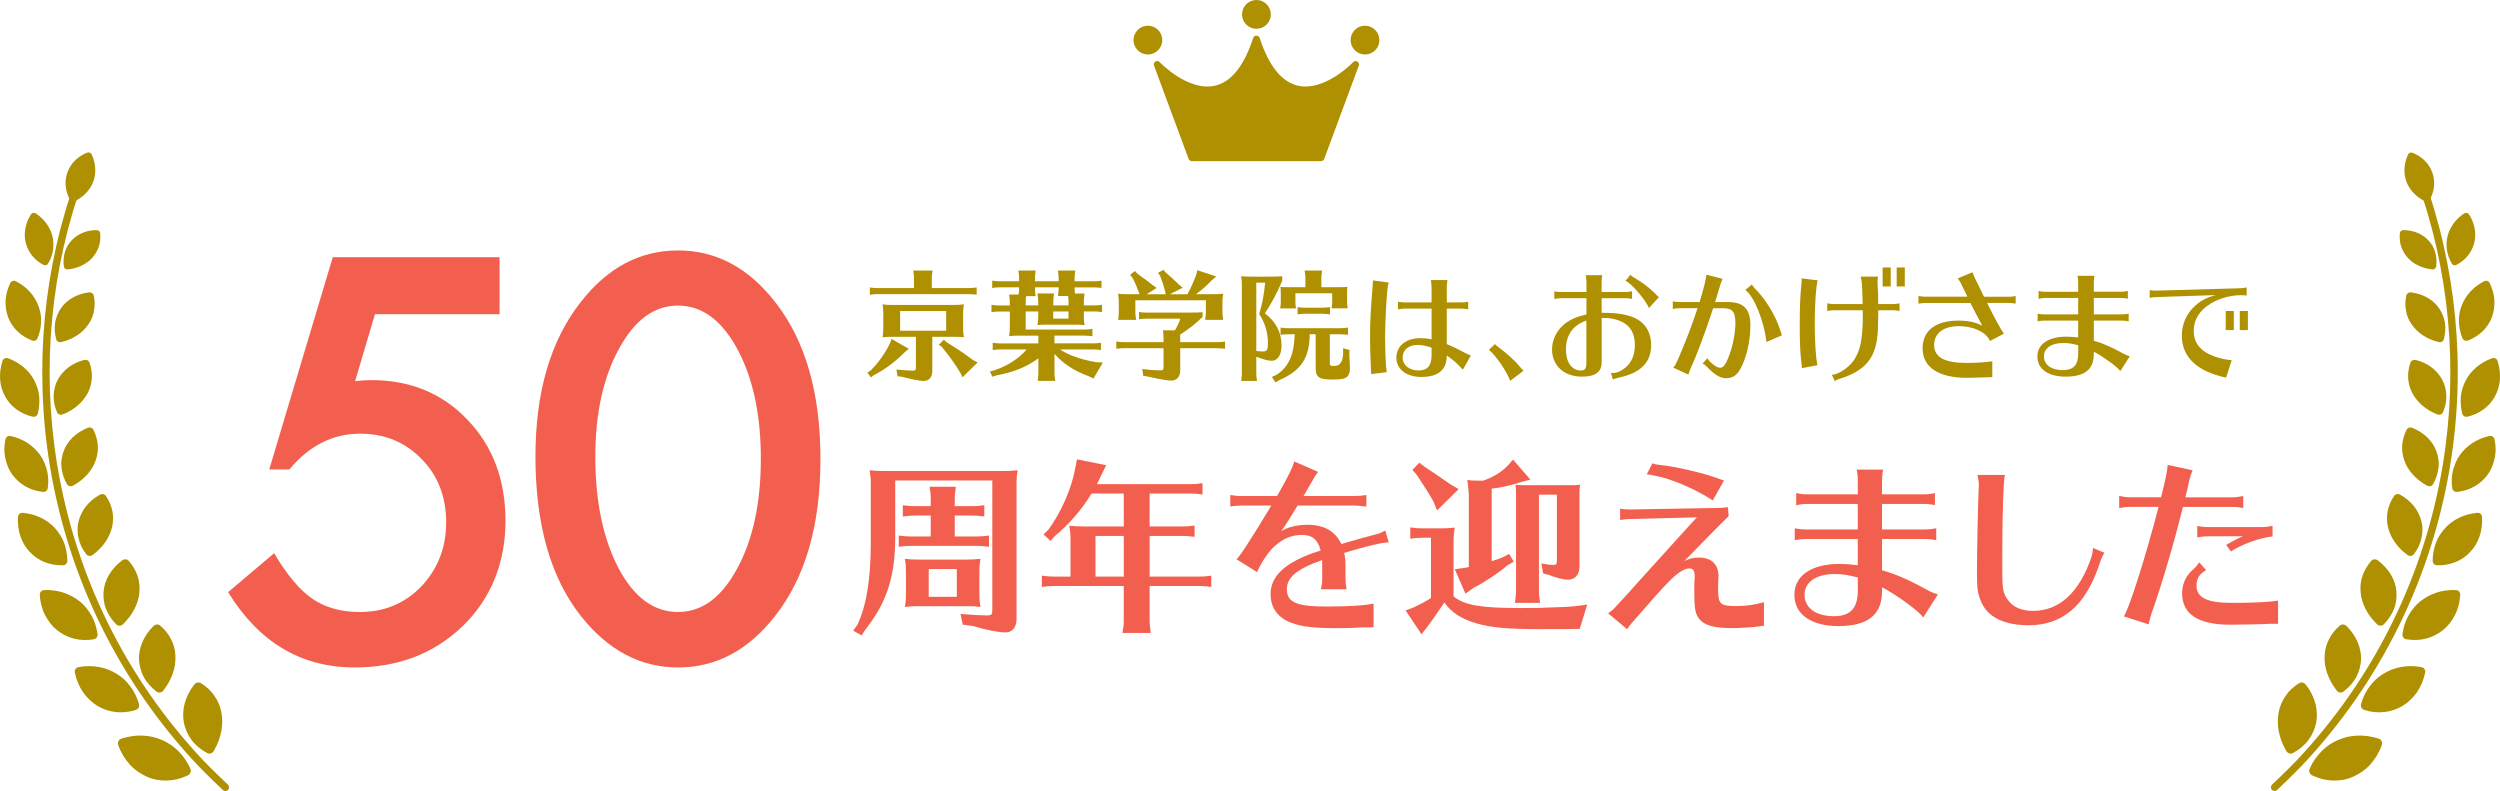<?xml version="1.0" encoding="UTF-8"?><svg id="_レイヤー_2" xmlns="http://www.w3.org/2000/svg" viewBox="0 0 672.32 212.73"><defs><style>.cls-1{fill:#f35f4e;}.cls-2{fill:#ae9000;}</style></defs><g id="_レイヤー_1-2"><path class="cls-1" d="M269.55,126.67c1.84,0,2.59-.05,4.13-.2-.25,1.44-.3,2.19-.3,4.08v35.9c0,2.24-1.14,3.63-2.98,3.63s-5.07-.65-8.8-1.74l-2.69-.35-.6-2.88c2.98.25,5.67.4,7.16.4,1.14,0,1.39-.25,1.39-1.39v-34.91h-26.11v15.27c0,10.54-2.19,17.36-7.96,24.76l-1.09,1.64-2.24-1.29,1.14-1.59c2.44-5.27,3.58-12.23,3.58-22.13v-15.32c0-1.99-.05-2.39-.3-4.08,1.49.15,2.29.2,4.13.2h31.53ZM256.77,144.27h5.92c1.14,0,1.89-.05,3.28-.25v3.03l-.55-.05-.7-.1c-.55-.05-1.19-.1-2.04-.1h-17.7c-1.24,0-1.74.05-3.28.25v-3.03c1.49.2,2.14.25,3.28.25h5.32v-5.62h-4.23c-1.19,0-1.69.05-3.28.25v-3.03c1.54.2,2.19.25,3.28.25h4.23v-1.94c0-.7-.05-1.29-.1-1.89l-.15-.94-.05-.45h7.06c-.25,1.94-.3,2.24-.3,3.28v1.94h4.67c1.24,0,1.79-.05,3.28-.25v3.03c-1.69-.2-1.94-.25-3.28-.25h-4.67v5.62ZM259.55,150.49c1.84,0,2.59-.05,4.13-.2-.25,1.59-.3,2.24-.3,4.13v4.72c0,1.74.05,2.64.3,4.08-1.74-.2-1.94-.2-4.13-.2h-12.78c-1.24,0-1.99.05-3.43.2.25-1.39.3-2.24.3-4.08v-5.27c0-1.24-.05-2.14-.3-3.58,1.49.15,2.29.2,4.13.2h12.08ZM249.76,153.03v7.46h7.56v-7.46h-7.56Z"/><path class="cls-1" d="M309.18,141.59h8.8c1.19,0,1.84-.05,3.28-.25v3.03l-.5-.05c-1.14-.15-1.59-.2-2.78-.2h-8.8v10.94h13.28c1.14,0,1.89-.05,3.28-.25v3.03l-.55-.05-.7-.1c-.55-.05-1.19-.1-2.04-.1h-13.28v9.35c0,1.09.05,1.29.3,3.28h-7.61c.3-1.89.35-2.14.35-3.28v-9.35h-18.75c-1.19,0-1.69.05-3.28.25v-3.03c1.54.2,2.19.25,3.28.25h4.43v-9.6c0-1.89-.05-2.54-.35-4.08,1.49.15,2.29.2,4.13.2h10.54v-8.85h-8.65c-2.69,4.38-6.02,8.25-9.95,11.49l-1.09,1.24-1.89-1.74,1.29-1.24c3.48-4.72,6.27-11.14,7.26-16.61l.45-2.34,7.86,1.59-1.19,2.39c-.65,1.34-.85,1.84-1.29,2.69h25.11c1.19,0,1.84-.05,3.28-.25v3.03l-.5-.05c-1.14-.15-1.59-.2-2.79-.2h-10.94v8.85ZM294.61,144.12v10.94h7.61v-10.94h-7.61Z"/><path class="cls-1" d="M330.87,133.13c1.34.2,2.14.3,3.23.25h9.35c2.98-5.17,4.33-8.01,4.58-9.3l6.46,2.83c-.55.7-1,1.29-1.44,2.19-.3.55-1.84,3.18-2.49,4.28h13.72c1.19,0,1.79-.05,3.18-.25v3.08h-.25c-1.39-.2-1.69-.2-2.93-.25h-15.32c-1.94,3.23-3.18,5.17-4.38,6.86,1.89-1.09,4.28-1.69,6.96-1.69,4.53,0,7.46,1.64,9.2,5.17,3.13-.94,7.61-2.19,9.65-2.69.75-.2.84-.25,2.14-.94l.95,3.18c-.7.05-1.04.05-2.34.3-2.09.4-5.12,1.19-9.65,2.54.25.99.35,2.24.35,3.58v3.43c0,.94.1,1.74.3,2.78h-6.91c.25-1.09.35-1.69.35-2.78v-3.28c0-.85,0-1.39-.05-1.79-.25.1-.4.15-.85.35-.79.25-1.04.35-1.44.5-5.12,2.14-7.16,4.13-7.16,7.01,0,3.48,2.64,4.62,10.39,4.62,6.32,0,10.49-.25,12.93-.8v6.37c-1.39.05-2.54.05-3.38.05-.55.05-.8.05-1.74.1-1.19.05-2.54.1-4.28.1-6.66,0-9.85-.35-12.73-1.44-3.68-1.39-5.57-4.03-5.57-7.76,0-4.57,3.53-8.06,10.94-10.84.55-.2.7-.25,1.29-.45l.89-.25.35-.15c-.8-2.98-2.24-4.18-5.07-4.18-4.38,0-8.11,2.69-10.99,7.91-.65,1.19-.8,1.54-1.04,2.09l-5.57-3.48c.65-.3,3.93-5.32,9.4-14.42h-7.81c-1.19,0-1.79.05-3.23.25v-3.08Z"/><path class="cls-1" d="M414.46,169.19c-9.35,0-13.43-.4-17.55-1.59-3.98-1.19-6.56-2.88-8.5-5.57-1.79,2.69-3.18,4.72-4.58,6.56l-1.54,1.99-4.28-6.41,2.24-.85c1.79-.85,3.38-1.69,4.58-2.49v-16.21h-2.29c-1.19,0-1.74.05-3.28.25v-3.03c1.44.2,2.19.25,3.28.25h4.58c1.84,0,2.59-.05,4.13-.2-.3,1.59-.35,2.44-.35,4.38v14.12c2.98,2.39,7.21,3.13,18.15,3.13,4.13,0,4.28,0,11.79-.3,1.99-.1,3.58-.25,6.02-.65l-2.04,6.56h-.75l-2.93.05h-6.66ZM383.18,125.58c1.54.99,3.13,2.09,5.52,3.73l1.44.99,2.14,1.24-5.82,5.72-.99-2.44c-1.19-2.09-2.19-3.68-4.43-7.06l-1.19-1.39,1.84-1.94,1.49,1.14ZM401.18,150.89c1.49-.45,2.04-.65,2.88-.99l1.79-.94,1.24,2.09-1.64.94c-2.44,2.09-6.12,4.53-9.2,6.12l-2.14,1.54-2.88-6.56,2.78-.4.6-.1.4-.1v-18.5c0-1.54-.05-2.24-.4-4.92.94.15,1.94.2,4.18.2,2.34-.7,5.02-2.29,6.66-4.03l1.44-1.64,4.67,5.37-2.64.7c-2.44.85-5.62,1.54-7.76,1.74v19.49ZM413.86,133.03v25.76c0,1.14.05,1.34.3,3.33h-6.76l.05-.25.1-.99c.1-.65.15-1.24.15-2.09v-25.81c0-1.39,0-1.64-.15-2.64.85.1,1.34.15,2.64.15h12.08c1.29,0,1.64,0,2.64-.15-.1.85-.15,1.39-.15,2.64v19.39c0,2.14-1.19,3.53-3.08,3.53-1.19,0-3.18-.5-5.32-1.34l-1.39-.35-.45-2.69c1.19.25,2.34.4,3.13.4.9,0,1.04-.2,1.04-1.34v-17.55h-4.82Z"/><path class="cls-1" d="M435.69,136.76c.8.2,1.69.25,2.79.25l22.73-.4c1.54,0,2.29-.05,3.48-.2l.2,2.39-.7.7c-.75.7-3.83,3.78-8.75,8.85l-2.49,2.54c1.39-.7,2.54-.94,3.98-.94,3.33,0,5.22,1.84,5.22,4.97,0,.15,0,.45-.05.85-.05.9-.05,1.74-.05,2.69,0,3.98.55,4.53,4.87,4.53,2.59,0,5.07-.35,7.46-1.04v6.32c-2.59.4-5.92.65-8.65.65-5.02,0-7.76-.85-9.05-2.88-.84-1.34-1.04-2.64-1.04-7.56,0-1.34,0-1.94.1-2.98v-.65c0-1.39-.45-1.99-1.44-1.99-1.34,0-3.23,1.24-5.42,3.48-2.09,2.09-4.53,4.87-9.9,11.04-.85.99-1.04,1.24-1.39,1.84l-5.12-4.28c.65-.45,1.39-1.04,1.79-1.49,1.69-1.79,3.83-4.18,7.71-8.5l8.6-9.5,3.93-4.33,1.84-1.99-17.85.45c-1,0-1.29.05-2.79.25v-3.03ZM460.61,134.58c-4.43-2.93-11.19-5.87-15.37-6.61-1.44-.3-1.64-.35-2.39-.4l1.54-2.98c.75.3,1.29.4,3.18.6,3.43.4,9.65,1.84,13.18,3.03l1.69.6c.3.1.5.15,1.19.4l-3.03,5.37Z"/><path class="cls-1" d="M499.62,129.06c0-.9-.1-1.64-.3-2.78h7.11c-.2,1.04-.3,1.94-.3,2.78v3.88h11.44c.85,0,1.79-.1,2.79-.35v3.23c-1.19-.2-1.89-.3-2.79-.3h-11.44v6.86h11.79c.8,0,1.69-.1,2.79-.3v3.18c-1.19-.2-1.89-.3-2.79-.3h-11.79v8.4c3.98,1.14,7.46,2.69,12.68,5.57.65.35,1.29.6,2.34.94l-3.93,6.17c-1.34-1.84-7.11-6.02-11.09-8.11v1.09c0,6.32-3.83,9.35-11.74,9.35-7.36,0-11.83-3.18-11.83-8.4s4.67-8.3,12.03-8.3c1.69,0,3.23.1,5.02.35v-7.06h-14.17c-.79,0-1.64.1-2.78.3v-3.18c1.04.2,1.99.3,2.78.3h14.17v-6.86h-13.77c-1.04,0-1.74.1-2.79.4v-3.33c.95.25,1.89.35,2.79.35h13.77v-3.88ZM499.62,155.31c-2.34-.65-4.33-.94-6.17-.94-5.02,0-8.16,2.14-8.16,5.62s3.08,5.72,7.91,5.72c4.43,0,6.42-2.14,6.42-6.91v-3.48Z"/><path class="cls-1" d="M565.98,148.65c-.35.5-.6.94-.84,1.54-.05.1-.1.2-.1.25l-.75,2.14c-3.68,10.49-9.8,15.57-18.75,15.57-4.18,0-7.51-.9-9.8-2.59-1.54-1.14-2.69-2.73-3.33-4.67-.65-1.89-.75-2.93-.75-7.46,0-5.32.3-18.75.45-21.88.05-.5.05-.85.05-1.04,0-.85-.05-1.19-.35-2.78h7.36c-.15.8-.2,1.29-.3,2.88-.3,5.42-.4,11.59-.4,22.68,0,5.07.2,6.22,1.49,8.01,1.34,1.99,3.73,2.98,6.81,2.98,7.11,0,12.48-5.02,15.71-14.57.15-.5.3-1.19.4-2.34l3.08,1.29Z"/><path class="cls-1" d="M569.93,133.38c1.34.25,1.94.35,2.78.35h8.45c1.19-4.62,1.69-7.01,1.79-8.7l6.71,1.44c-.55,1.39-.65,1.64-.8,2.34-.05.25-.05.3-.15.6-.2.8-.35,1.54-.5,2.29l-.4,1.64-.1.4h12.78c.79,0,1.19-.05,2.78-.35v3.23c-1.24-.25-1.84-.3-2.78-.3h-13.43c-2.49,10.09-5.92,21.63-8.45,28.64-.2.6-.35,1.14-.7,2.59l-.1.35-6.66-2.14c1.29-1.64,5.87-15.96,9.35-29.44h-7.81c-.89,0-1.64.1-2.78.3v-3.23ZM612.64,167.75c-1.74,0-2.54,0-4.33.1-1.69.05-6.51.15-8.55.15-8.65,0-12.93-2.83-12.93-8.5,0-2.44,1.04-4.72,2.93-6.32.6-.5,1.19-1.24,1.69-1.94l1.84,2.09c-1.74.9-2.59,2.24-2.59,4.13,0,3.28,2.83,4.67,9.5,4.67,5.67,0,9.8-.2,12.43-.6v6.22ZM594.04,144.22c-1.14,0-2.09.1-3.13.3v-3.08c.94.2,1.84.3,3.13.3h14.32c.85,0,1.84-.1,2.79-.35v2.88c-3.43.35-8.11,2.04-11.19,4.03l-1.29-1.74c1.74-1.04,3.28-1.84,4.53-2.34h-9.15Z"/><path class="cls-2" d="M244.41,93.81l-1.06.86c-2.62,2.66-5.47,4.77-8.35,6.21l-.77.61-.96-1.28.83-.54c2.18-2.14,4-4.74,5.31-7.52l.35-1.02,4.64,2.69ZM245.79,74.87c0-.42-.03-.8-.06-1.18l-.1-.64-.03-.29h5.18c-.16,1.22-.19,1.44-.19,2.11v2.59h9.95c.74,0,1.22-.03,2.11-.16v1.95l-.35-.03-.45-.06c-.35-.03-.77-.06-1.31-.06h-24.48c-.8,0-1.12.03-2.14.16v-1.95c.99.13,1.44.16,2.14.16h9.73v-2.59ZM256.54,82c1.22,0,1.6-.03,2.66-.16-.16,1.06-.19,1.54-.19,2.82v3.84c0,.74.06,1.31.19,2.21-1.12-.13-1.25-.13-2.66-.13h-5.82v9.15c0,1.73-.86,2.72-2.37,2.72-.99,0-3.07-.42-5.66-1.09l-1.31-.19-.32-1.79c1.89.19,3.42.29,4.42.29.67,0,.83-.13.83-.77v-8.32h-6.75c-.8,0-1.28.03-2.21.13.16-1.12.19-1.5.19-2.82v-3.58c0-.93-.03-1.41-.19-2.46.9.13,1.47.16,2.66.16h16.54ZM242.07,83.64v5.31h12.38v-5.31h-12.38ZM254.49,91.99c3.01,1.86,5.31,3.39,7.2,4.86l1.22.61-4.06,4-.51-1.06c-1.38-2.34-3.04-4.7-5.12-7.17l-.77-.48,1.38-1.41.67.64Z"/><path class="cls-2" d="M288.98,77.49c0,.58.03.86.1,1.44h2.59c-.16,1.25-.19,1.44-.19,2.11v1.09h2.78c.77,0,1.18-.03,2.11-.16v1.95l-.32-.03c-.74-.1-1.02-.13-1.79-.13h-2.78v1.6c0,.61.06,1.34.19,2.08-1.06-.1-1.34-.13-2.11-.13h-8.45c-.74,0-1.02.03-2.11.13.19-.99.22-1.41.22-2.66v-1.02h-3.39v4.86h15.81c.77,0,1.15-.03,2.14-.19v1.98l-.35-.03-.45-.06c-.35-.03-.8-.06-1.34-.06h-8.06v2.08h10.4c.74,0,1.22-.03,2.11-.16v1.95l-.35-.03-.45-.06c-.35-.03-.77-.06-1.31-.06h-8.93c2.5,1.6,5.44,2.66,9.73,3.42l1.82.1-2.53,4.29-1.34-.64c-3.87-1.41-6.82-3.36-9.15-5.98v5.15c0,.64.03.99.22,2.11h-4.74l.03-.16.06-.64c.06-.42.1-.8.1-1.31v-3.97c-3.01,2.27-6.69,3.78-11.2,4.58l-1.18.38-.64-1.41,1.28-.35c3.49-1.18,6.46-3.14,8.61-5.57h-7.04c-.77,0-1.09.03-2.11.16v-1.95c.99.13,1.41.16,2.11.16h10.17v-2.08h-5.76c-.74,0-1.06.03-2.11.13.16-1.06.19-1.44.19-2.66v-3.97h-2.82c-.77,0-1.12.03-2.11.16v-1.95c.93.13,1.41.16,2.11.16h2.82v-.83c0-.42-.03-.8-.06-1.18l-.1-.64-.03-.29h2.56l.03-.26v-.1c.06-.42.1-.77.1-1.31v-.26h-5.12c-.77,0-1.09.03-2.11.16v-1.95c.99.13,1.41.16,2.11.16h5.12v-.77c0-.35-.03-.86-.06-1.18l-.1-.64-.03-.29h4.64c-.16,1.22-.19,1.44-.19,2.11v.77h6.37v-.77c0-.42-.03-.8-.06-1.18l-.1-.64-.03-.29h4.67c-.16,1.22-.19,1.44-.19,2.11v.77h5.12c.74,0,1.22-.03,2.11-.16v1.95l-.35-.03-.45-.06c-.35-.03-.77-.06-1.31-.06h-5.12v.22ZM278.33,77.27v.26c0,.7.03.9.19,2.11h-2.56l-.03.19c-.06.64-.1.9-.1,1.47v.83h3.39v-1.09c0-.42-.1-1.12-.22-2.11h4.45c-.16,1.25-.19,1.44-.19,2.11v1.09h4.1v-1.09c0-.45-.03-.83-.13-1.44h-2.72l.03-.16.06-.64c.06-.42.1-.8.1-1.31v-.22h-6.37ZM287.35,83.76h-4.1v1.92h4.1v-1.92Z"/><path class="cls-2" d="M317.39,99.73c0,1.54-.96,2.62-2.34,2.62-.99,0-2.43-.22-5.31-.86l-.77-.16-1.54-.29-.22-1.82c1.63.26,3.42.38,4.9.38.67,0,.8-.16.8-.9v-5.06h-10.59c-.77,0-1.09.03-2.11.16v-1.95c.99.13,1.41.16,2.11.16h10.59v-1.15c0-.67-.03-1.15-.16-2.02h3.23c.54-.9,1.22-2.34,1.44-3.14h-8.99c-.77,0-1.12.03-2.11.16v-1.95c.93.13,1.41.16,2.11.16h10.88c2.02,0,3.04-.03,4.1-.1v1.25c-1.66,1.66-4.06,3.55-6.02,4.74v2.05h9.95c.74,0,1.22-.03,2.11-.16v1.95l-.35-.03-.45-.06c-.35-.03-.77-.06-1.31-.06h-9.95v6.08ZM319.34,79.12c.83-1.5,1.63-3.3,2.33-5.12l.32-1.34,5.09,1.7-1.38,1.18c-1.02,1.12-2.4,2.34-4.06,3.58h4.64c1.18,0,1.66-.03,2.66-.13-.16,1.02-.19,1.5-.19,2.75v2.18c0,.7.03.83.19,2.11h-4.86c.19-1.22.22-1.38.22-2.11v-3.17h-18.97v3.17c0,.64.03.99.22,2.11h-4.86l.03-.16.06-.64c.06-.42.1-.8.1-1.31v-2.53c0-.9-.03-1.34-.19-2.4.96.1,1.47.13,2.66.13h3.1l-.06-.22-.06-.16c-.51-1.41-1.22-3.04-1.76-4l-.67-.83,1.34-1.02.67.74.83.61c1.57,1.12,2.27,1.63,3.33,2.5l.99.7-2.72,1.7h5.15l-.1-.64c-.35-1.41-.83-2.88-1.41-4.32l-.54-.8,1.47-.83.51.67c1.15.96,2.34,2.05,3.68,3.36l.96.8-3.46,1.76h4.74Z"/><path class="cls-2" d="M337.85,100.34c0,.7.03.83.19,2.11h-4.26l.03-.16.06-.64c.06-.42.1-.8.1-1.31v-23.45c0-1.28-.03-1.54-.19-2.62.96.1,1.47.13,2.66.13h4.45c1.89,0,2.72-.03,3.94-.1v1.22c-1.57,3.58-3.01,6.27-4.67,8.74,2.94,2.21,4.48,5.15,4.48,8.61,0,2.56-1.02,4.16-2.69,4.16-.77,0-2.24-.38-3.62-.93l-.48-.13v4.38ZM337.85,76.02v18.37c1.18.13,1.34.13,1.82.13,1.02,0,1.31-.48,1.31-2.08,0-3.04-.74-5.54-2.34-7.97.77-2.53,1.31-5.38,1.6-8.45h-2.4ZM357.62,97.68c0,.64.16.74,1.28.74q2.08,0,2.3-3.17v-1.6l1.73.48-.06,1.25c.1,1.63.16,2.88.16,3.65,0,1.6-.48,2.4-1.66,2.78-.58.16-1.63.26-3.17.26-3.52,0-4.38-.64-4.38-3.2v-8.99h-1.6c-.06,6.4-2.33,9.82-8.19,12.35l-1.02.61-.96-1.47,1.18-.54c3.3-2.05,4.8-5.38,4.96-10.94h-1.7c-.77,0-1.12.03-2.11.16v-1.95c.93.13,1.41.16,2.11.16h13.92c.74,0,1.22-.03,2.11-.16v1.95l-.35-.03-.45-.06c-.35-.03-.77-.06-1.31-.06h-2.78v7.81ZM348.37,78.87v2.24c0,.58.03.93.16,1.82h-4.25l.03-.29c.1-.77.13-.93.13-1.54v-2.27c0-.83-.03-1.12-.1-1.7.54.1.9.1,2.18.1h4.54v-2.37c0-.67-.03-.99-.22-2.11h4.7c-.16,1.22-.19,1.44-.19,2.11v2.37h4.83c1.31,0,1.57,0,2.18-.1-.06.51-.1.86-.1,2.14v1.86c0,.61.03.86.16,1.79h-4.32l.03-.29c.1-.7.13-.93.13-1.5v-2.27h-9.89ZM357.33,84.5l-.45-.06c-.35-.03-.77-.06-1.31-.06h-4.51c-.8,0-1.12.03-2.11.16v-1.95c.96.13,1.38.16,2.11.16h4.51c.74,0,1.22-.03,2.11-.16v1.95l-.35-.03Z"/><path class="cls-2" d="M368.76,100.59c0-.42-.03-.8-.1-1.92-.13-2.37-.22-5.66-.22-7.94,0-4.22.16-7.26.7-13.79.06-.67.06-.9.06-.99.03-.19.03-.32.03-.54l4.25.58c-.19.54-.29.96-.32,1.34-.35,3.2-.67,9.73-.67,13.25,0,2.69.1,5.98.26,7.97.03.32.13,1.09.19,1.54l-4.19.51ZM384.98,77.14c0-.58-.06-1.02-.19-1.82h4.48c-.13.7-.19,1.28-.19,1.82v4.19h3.97c.51,0,1.15-.06,1.79-.19v2.05c-.8-.16-1.18-.19-1.79-.19h-3.97v9.54c1.63.67,2.66,1.15,5.09,2.46.48.26,1.06.51,1.38.61l-2.14,3.81c-.13-.13-.22-.22-.64-.67-1.06-1.15-2.3-2.21-3.68-3.14-.06,3.9-2.27,5.76-6.88,5.76-4,0-6.69-2.08-6.69-5.18s2.53-5.25,6.46-5.25c.99,0,2.02.1,3.01.32v-8.26h-7.23c-.54,0-1.09.06-1.79.19v-2.05c.64.13,1.31.19,1.79.19h7.23v-4.19ZM384.98,93.49c-1.5-.51-2.69-.74-3.74-.74-2.43,0-4.03,1.34-4.03,3.39s1.79,3.49,4.29,3.49c2.37,0,3.49-1.31,3.49-4.06v-2.08Z"/><path class="cls-2" d="M406.14,102.42c-.96-2.59-3.87-6.82-5.73-8.35l1.63-1.54c.22.29.54.58,1.18,1.02,1.86,1.34,4.48,3.74,5.34,4.86.03.1.77.9,1.15,1.31l-3.58,2.69Z"/><path class="cls-2" d="M426.62,75.8c0-.58-.03-1.02-.16-1.79h4.42c-.13.77-.16,1.25-.16,1.79v2.72h6.4c.51,0,.83-.03,1.79-.19v2.05c-.77-.13-1.15-.19-1.79-.19h-6.4v3.94h.61c3.87,0,6.66.51,8.74,1.6,2.56,1.34,3.97,3.84,3.97,7.1,0,4.64-2.85,7.49-8.74,8.74-.48.1-1.15.29-1.54.51l-.54-1.79c.16.03.29.03.42.03,1.15,0,2.3-.48,3.49-1.47,1.66-1.38,2.53-3.46,2.53-6.02s-.8-4.48-2.46-5.66c-1.5-1.09-3.52-1.66-5.86-1.66h-.61v11.94c0,2.59-1.73,3.84-5.28,3.84-4.83,0-8.06-2.94-8.06-7.33,0-2.69,1.31-5.25,3.55-6.98,1.54-1.15,3.26-1.89,5.7-2.4v-4.38h-6.88c-.54,0-.96.06-1.76.19v-2.05c.29.1,1.09.19,1.76.19h6.88v-2.72ZM426.62,86.2c-3.68,1.31-5.5,3.9-5.5,7.84,0,3.36,1.6,5.6,4,5.6,1.12,0,1.5-.54,1.5-2.08v-11.36ZM443.45,82.84c-.7-1.92-4.7-6.62-6.02-7.14q-.19-.1-.29-.16l1.31-1.63c.16.19.61.54,1.09.8,2.02,1.15,4.03,2.69,5.44,4.1.7.7.93.96,1.15,1.12l-2.69,2.91Z"/><path class="cls-2" d="M449.87,81.04c.67.13,1.25.19,1.82.19h5.38c1.09-3.62,1.73-6.11,1.82-7.36l4.35,1.12c-.35.86-.42.99-.51,1.28-.29.93-.48,1.63-.99,3.33-.06.22-.19.67-.51,1.63h3.55c4.13,0,5.95,1.92,5.95,6.24s-1.09,8.83-2.69,11.74c-.93,1.73-2.14,2.5-3.84,2.5-1.6,0-3.1-.9-5.18-3.1-.32-.35-.64-.58-1.15-.83l1.28-1.44c.8,1.28,2.5,2.56,3.39,2.56.7,0,1.15-.42,1.7-1.47,1.41-2.78,2.46-7.26,2.46-10.53,0-2.98-.8-4-3.14-4h-2.85c-2.18,6.69-4.42,12.64-6.08,16.22-.19.42-.42,1.02-.58,1.63l-4.06-1.89c.54-.64.7-.96,1.34-2.37,2.14-4.99,3.78-9.25,5.18-13.6h-4.83c-.61,0-1.09.06-1.82.19v-2.05ZM475.05,91.99c-.61-5.6-3.36-12.42-5.7-14.02l1.79-1.47c.26.48.45.74.77,1.06,2.91,2.88,5.47,7.1,6.78,11.04l.26.8.19.54.06.22-4.16,1.82Z"/><path class="cls-2" d="M484.57,98.99c-.03-.74-.03-1.02-.22-2.27-.22-1.73-.35-5.02-.35-9.25,0-4.83.13-8.22.45-11.07.06-.45.06-.86.06-1.54l4.32.54c-.42,1.18-.8,6.56-.8,11.33,0,5.02.29,9.73.74,11.49l-4.19.77ZM493.18,83.44c-.58,0-1.06.06-1.79.19v-2.05c.67.13,1.25.19,1.79.19h7.74c-.16-5.79-.19-6.11-.54-7.39h4.7c-.13.45-.16.77-.16,1.34,0,.22,0,.35.03.96.13,1.92.16,3.23.16,5.09h3.94c.54,0,1.12-.06,1.79-.19v2.05c-.74-.13-1.18-.19-1.79-.19h-3.94v1.57c0,.74,0,.9-.06,2.02.03,8.51-2.69,12.45-10.24,14.81-.54.16-.9.32-1.38.64l-.8-1.7c1.95,0,5.28-2.43,6.37-4.64,1.28-2.18,1.82-4.93,1.95-9.7v-3.01h-7.78ZM508.47,71.92v5.12h-2.18v-5.12h2.18ZM512.25,71.92v5.12h-2.18v-5.12h2.18Z"/><path class="cls-2" d="M515.93,79.6c.7.13,1.28.19,1.79.19h11.36l-.13-.29c-.99-2.02-1.22-2.5-1.5-3.1-.22-.45-.35-.7-.7-1.18q-.16-.22-.26-.35l3.97-1.66c.29.83.35.99.67,1.63l1.47,2.98.7,1.47.26.51h6.72c.54,0,1.12-.06,1.79-.19v2.05c-.74-.13-1.18-.19-1.79-.19h-5.89c1.95,3.97,3.74,7.23,4.51,8.26l-3.74,1.98c-.99-2.37-4.38-4-8.45-4s-6.56,1.95-6.56,5.06c0,3.3,2.78,4.83,8.7,4.83,2.69,0,5.12-.16,6.94-.45v4.26c-.74,0-1.09.03-2.91.1-.67.03-2.98.1-3.78.1-7.78,0-12.06-2.82-12.06-7.97,0-4.7,3.52-7.42,9.63-7.42,2.62,0,4.86.48,6.43,1.41l-.22-.42-.77-1.5-.93-1.73-.96-1.89-.32-.61h-12.19c-.54,0-1.02.06-1.79.19v-2.05Z"/><path class="cls-2" d="M558.89,75.96c0-.58-.06-1.06-.19-1.79h4.58c-.13.67-.19,1.25-.19,1.79v2.5h7.36c.54,0,1.15-.06,1.79-.22v2.08c-.77-.13-1.22-.19-1.79-.19h-7.36v4.42h7.58c.51,0,1.09-.06,1.79-.19v2.05c-.77-.13-1.22-.19-1.79-.19h-7.58v5.41c2.56.74,4.8,1.73,8.16,3.58.42.22.83.38,1.5.61l-2.53,3.97c-.86-1.18-4.58-3.87-7.14-5.22v.7c0,4.06-2.46,6.02-7.55,6.02-4.74,0-7.62-2.05-7.62-5.41s3.01-5.34,7.74-5.34c1.09,0,2.08.06,3.23.22v-4.54h-9.12c-.51,0-1.06.06-1.79.19v-2.05c.67.13,1.28.19,1.79.19h9.12v-4.42h-8.86c-.67,0-1.12.06-1.79.26v-2.14c.61.16,1.22.22,1.79.22h8.86v-2.5ZM558.89,92.85c-1.5-.42-2.78-.61-3.97-.61-3.23,0-5.25,1.38-5.25,3.62s1.98,3.68,5.09,3.68c2.85,0,4.13-1.38,4.13-4.45v-2.24Z"/><path class="cls-2" d="M578.12,78c.58.13,1.09.16,1.82.16l22.49-.64c.74-.03,1.22-.1,1.76-.22v2.18c-.51-.06-.96-.1-1.54-.1-2.72,0-5.89.86-8.16,2.27-2.94,1.76-4.54,4.35-4.54,7.3,0,3.97,2.62,6.43,8.13,7.62,1.02.19,1.66.29,2.08.29l-1.5,4.7c-7.81-1.66-11.9-5.54-11.9-11.3,0-3.17,1.31-6.05,3.68-8.13,1.57-1.38,3.14-2.18,5.5-2.78l-16.03.54c-.83.03-1.15.1-1.79.22v-2.11ZM600.74,83.64v5.12h-2.18v-5.12h2.18ZM604.52,83.64v5.12h-2.18v-5.12h2.18Z"/><path class="cls-1" d="M134.31,84.5h-33.47l-5.34,18c.8-.09,1.56-.16,2.29-.21.73-.05,1.39-.07,2-.07,10.55,0,19.2,3.56,25.95,10.69,6.8,7.08,10.2,16.15,10.2,27.21s-3.84,20.86-11.53,28.27c-7.69,7.41-17.37,11.11-29.04,11.11-14.39,0-25.73-6.75-34.03-20.25l12.38-10.48c3.42,5.81,6.87,9.91,10.34,12.3,3.47,2.34,7.71,3.52,12.73,3.52,6.56,0,12.07-2.3,16.52-6.89,4.45-4.73,6.68-10.48,6.68-17.23s-2.2-12.61-6.61-17.02c-4.41-4.55-9.91-6.82-16.52-6.82-7.36,0-13.71,3.21-19.05,9.63h-5.41l17.09-57.09h44.86v15.33Z"/><path class="cls-1" d="M144,122.75c0-17.3,4.03-31.1,12.09-41.41,7.22-9.33,15.96-13.99,26.23-13.99s19.01,4.66,26.23,13.99c8.06,10.31,12.09,24.35,12.09,42.12s-4.03,31.74-12.09,42.05c-7.22,9.33-15.94,13.99-26.16,13.99s-18.98-4.66-26.3-13.99c-8.06-10.31-12.09-24.56-12.09-42.75ZM160.1,122.82c0,12.05,2.08,22.06,6.26,30.02,4.17,7.83,9.49,11.74,15.96,11.74s11.74-3.91,15.96-11.74c4.22-7.78,6.33-17.6,6.33-29.46s-2.11-21.7-6.33-29.53c-4.22-7.78-9.54-11.67-15.96-11.67s-11.67,3.89-15.89,11.67c-4.22,7.73-6.33,17.39-6.33,28.97Z"/><path class="cls-2" d="M311.88,16.7c-.3-.32-.78-.38-1.15-.15-.37.23-.53.69-.38,1.1l9.3,25.08c.13.36.48.6.86.6h34.75c.38,0,.72-.24.86-.6l9.3-25.08c.15-.41,0-.86-.37-1.09-.37-.23-.85-.17-1.15.15-.02.02-1.95,2.05-4.78,3.84-2.08,1.31-5.01,2.72-8.05,2.72-.66,0-1.34-.07-2-.22-4.38-.99-7.85-5.3-10.3-12.82-.12-.38-.47-.63-.87-.63h-.02c-.4,0-.75.25-.87.63-2.45,7.52-5.92,11.84-10.3,12.82-3.72.84-7.52-.9-10.05-2.5-2.83-1.79-4.76-3.82-4.78-3.84Z"/><circle class="cls-2" cx="308.7" cy="10.78" r="3.87"/><circle class="cls-2" cx="367.08" cy="10.78" r="3.87" transform="translate(216.65 345.8) rotate(-67.5)"/><circle class="cls-2" cx="337.89" cy="3.87" r="3.87" transform="translate(205.01 314.56) rotate(-67.5)"/><path class="cls-2" d="M23.44,41.05c-5.18,2.02-7.36,7.72-4.62,12.65.25.47.8.64,1.28.41,4.94-2.47,6.85-7.43,4.58-12.54-.22-.49-.75-.71-1.24-.52Z"/><path class="cls-2" d="M8.32,57.68c-.81,1.21-1.27,2.52-1.51,3.82-.24,1.3-.21,2.59.12,3.82.64,2.46,2.22,4.57,4.75,5.91.48.25,1.03.09,1.28-.37.7-1.21,1.14-2.44,1.31-3.68.09-.62.1-1.24.08-1.85-.02-.61-.1-1.21-.25-1.8-.58-2.36-2.12-4.57-4.46-6.13-.45-.3-1.02-.18-1.32.28Z"/><path class="cls-2" d="M26.95,62.73c.09,1.29,0,2.5-.37,3.59-.37,1.1-.96,2.08-1.7,2.94-1.5,1.71-3.85,2.89-6.63,3.2-.53.06-.99-.28-1.08-.79-.18-1.34-.07-2.62.26-3.8.17-.59.39-1.15.68-1.67.3-.52.65-1,1.05-1.44,1.59-1.77,3.94-2.84,6.78-2.88.54,0,.97.36,1,.85Z"/><path class="cls-2" d="M2.75,76.15c-.73,1.55-1.19,3.15-1.25,4.72-.06,1.57.18,3.09.7,4.49,1.09,2.8,3.35,5.05,6.45,6.22.59.22,1.21-.05,1.45-.62.63-1.52.92-3.03.94-4.51.05-1.47-.2-2.9-.73-4.25-1.03-2.68-3.05-5.05-6.06-6.57-.57-.29-1.21-.07-1.49.52Z"/><path class="cls-2" d="M25.21,79.46c.33,1.48.3,2.88.06,4.2-.24,1.32-.77,2.54-1.55,3.64-1.51,2.19-3.99,3.91-7.24,4.7-.62.15-1.2-.17-1.36-.75-.41-1.53-.52-3.05-.3-4.47.25-1.42.79-2.73,1.57-3.88,1.59-2.29,4.26-3.85,7.51-4.28.62-.08,1.18.28,1.3.84Z"/><path class="cls-2" d="M.67,97.07c-1.1,3.37-.82,6.79.69,9.5,1.43,2.72,4.09,4.71,7.42,5.49.63.15,1.23-.21,1.39-.83.21-.82.34-1.62.38-2.41.06-.79.06-1.57-.02-2.32-.15-1.51-.65-2.94-1.33-4.24-1.36-2.61-3.86-4.76-7.06-5.92-.62-.22-1.25.09-1.48.73Z"/><path class="cls-2" d="M24.06,97.49c1.06,2.92.78,5.74-.45,8.19-1.31,2.44-3.56,4.53-6.77,5.77-.61.23-1.25-.01-1.5-.59-.33-.75-.57-1.51-.73-2.27-.15-.76-.19-1.51-.17-2.25.06-1.48.38-2.9,1.07-4.17,1.37-2.55,3.78-4.5,7.11-5.36.63-.16,1.24.13,1.43.69Z"/><path class="cls-2" d="M1.45,118.19c-.18.89-.27,1.77-.28,2.63,0,.86.11,1.69.28,2.5.36,1.61.95,3.11,1.9,4.37,1.89,2.54,4.7,4.24,8.21,4.59.66.07,1.21-.37,1.29-1.02.24-1.71.15-3.33-.23-4.83-.1-.37-.21-.74-.34-1.1-.12-.36-.26-.71-.41-1.06-.31-.69-.68-1.34-1.12-1.96-1.79-2.45-4.46-4.31-7.91-5.06-.65-.14-1.25.26-1.38.93Z"/><path class="cls-2" d="M25.13,115.58c.35.71.62,1.41.8,2.12.2.71.34,1.41.38,2.11.11,1.4-.16,2.79-.61,4.1-.92,2.62-3.05,5.04-6.09,6.7-.58.32-1.27.15-1.6-.4-.82-1.44-1.31-2.96-1.47-4.45-.04-.37-.06-.75-.07-1.12,0-.37.04-.74.09-1.11.1-.73.28-1.44.53-2.13.97-2.75,3.28-5.04,6.48-6.34.61-.25,1.27-.03,1.54.51Z"/><path class="cls-2" d="M4.83,139.05c-.22,3.68.95,7.06,3.19,9.39,2.16,2.36,5.35,3.68,8.91,3.58.68-.02,1.18-.54,1.18-1.21,0-.88-.1-1.72-.26-2.53-.13-.81-.34-1.59-.63-2.33-.28-.74-.63-1.43-1.05-2.09-.21-.33-.43-.64-.67-.95-.23-.31-.47-.6-.73-.89-2.05-2.27-5.13-3.78-8.65-4.11-.68-.06-1.23.42-1.29,1.12Z"/><path class="cls-2" d="M28.47,133.36c1.84,2.65,2.28,5.55,1.69,8.33-.67,2.79-2.4,5.48-5.28,7.57-.55.4-1.26.32-1.66-.19-.53-.67-.98-1.37-1.33-2.09-.33-.73-.59-1.47-.76-2.22-.17-.75-.26-1.5-.27-2.25,0-.37.01-.75.05-1.11.05-.37.12-.74.2-1.11.71-2.93,2.62-5.51,5.75-7.25.59-.33,1.28-.19,1.61.32Z"/><path class="cls-2" d="M10.7,160.04c.13,1.95.58,3.79,1.42,5.37.82,1.59,1.87,2.98,3.21,4.05,2.68,2.13,6.08,3.11,9.84,2.47.71-.12,1.16-.74,1.05-1.43-.26-1.84-.79-3.5-1.61-4.95-.42-.72-.87-1.41-1.38-2.04-.51-.63-1.09-1.21-1.72-1.72-.63-.52-1.32-.98-2.05-1.37-.72-.4-1.48-.74-2.29-1.01-1.61-.54-3.4-.8-5.29-.72-.72.03-1.23.61-1.18,1.35Z"/><path class="cls-2" d="M34.61,150.82c1.12,1.26,1.87,2.64,2.38,4.04.5,1.41.61,2.91.5,4.39-.23,2.96-1.77,6.06-4.43,8.64-.51.49-1.27.51-1.77.04-1.29-1.25-2.19-2.7-2.79-4.2-.31-.75-.49-1.53-.59-2.32-.1-.79-.11-1.57-.05-2.35s.22-1.55.46-2.31c.25-.76.6-1.5,1.02-2.21.85-1.42,2.03-2.72,3.52-3.84.57-.42,1.32-.38,1.74.1Z"/><path class="cls-2" d="M20.14,180.94c.43,1.95,1.17,3.75,2.21,5.25,1.06,1.49,2.37,2.73,3.84,3.64,3.01,1.79,6.65,2.26,10.31,1.1.7-.23,1.05-.9.87-1.6-.51-1.84-1.32-3.43-2.36-4.78-1-1.38-2.24-2.51-3.67-3.37-2.82-1.74-6.36-2.48-10.2-1.78-.73.13-1.16.79-1,1.53Z"/><path class="cls-2" d="M43.05,168.22c1.34,1.1,2.3,2.38,2.98,3.75.71,1.35,1.08,2.82,1.14,4.37.18,3.03-.89,6.36-3.26,9.38-.44.57-1.22.71-1.77.29-1.46-1.09-2.62-2.4-3.44-3.84-.77-1.47-1.21-3.05-1.31-4.64-.15-3.22,1.19-6.5,3.88-9.16.51-.51,1.28-.57,1.79-.15Z"/><path class="cls-2" d="M31.81,200.41c.71,2.02,1.81,3.76,3.11,5.21,1.31,1.44,2.91,2.52,4.6,3.27,1.67.76,3.56,1.07,5.41,1.02,1.87-.06,3.75-.51,5.59-1.39.7-.33.98-1.12.67-1.82-.81-1.86-1.93-3.38-3.19-4.67-1.25-1.3-2.75-2.28-4.37-2.99-3.19-1.45-7.1-1.65-10.97-.41-.74.24-1.1,1-.84,1.77Z"/><path class="cls-2" d="M54.05,183.72c1.53.98,2.78,2.13,3.66,3.48.91,1.33,1.55,2.79,1.83,4.4.27,1.62.32,3.27-.02,5.03-.33,1.74-.99,3.54-2.02,5.31-.39.67-1.17.92-1.81.57-1.69-.93-3.14-2.1-4.18-3.52-1.03-1.42-1.75-3-2.07-4.66-.59-3.39.26-6.96,2.77-10.19.47-.61,1.26-.78,1.84-.4Z"/><path class="cls-2" d="M60.62,212.73c-.24,0-.49-.09-.68-.27-3.35-3.13-6.57-6.45-6.6-6.48-21.14-22.4-34.95-50.36-39.95-80.86-4.3-26.26-1.74-53.26,7.39-78.08.19-.52.76-.78,1.28-.59.52.19.78.76.59,1.28-9.02,24.5-11.54,51.15-7.3,77.07,4.93,30.11,18.56,57.71,39.42,79.81.02.02,3.21,3.3,6.52,6.4.4.38.42,1.01.05,1.41-.2.21-.46.32-.73.32Z"/><path class="cls-2" d="M647.57,41.6c-2.27,5.11-.36,10.06,4.57,12.53.48.23,1.03.06,1.28-.41,2.75-4.92.56-10.62-4.62-12.64-.49-.19-1.02.03-1.24.52Z"/><path class="cls-2" d="M645.38,62.73c-.09,1.29,0,2.5.37,3.59.37,1.1.96,2.08,1.7,2.94,1.5,1.71,3.85,2.89,6.63,3.2.53.06.99-.28,1.08-.79.18-1.34.07-2.62-.26-3.8-.17-.59-.39-1.15-.68-1.67-.3-.52-.65-1-1.05-1.44-1.59-1.77-3.94-2.84-6.78-2.88-.54,0-.97.36-1,.85Z"/><path class="cls-2" d="M664,57.68c.81,1.21,1.27,2.52,1.51,3.82.24,1.3.21,2.59-.12,3.82-.64,2.46-2.22,4.57-4.76,5.91-.48.25-1.03.09-1.28-.37-.7-1.21-1.14-2.44-1.31-3.68-.09-.62-.1-1.24-.08-1.85.02-.61.1-1.21.25-1.8.58-2.36,2.12-4.57,4.46-6.13.45-.3,1.02-.18,1.32.28Z"/><path class="cls-2" d="M647.12,79.46c-.33,1.48-.3,2.88-.06,4.2.24,1.32.76,2.54,1.55,3.64,1.51,2.19,3.99,3.91,7.24,4.7.61.15,1.2-.17,1.36-.75.41-1.53.52-3.05.3-4.47-.25-1.42-.79-2.73-1.57-3.88-1.59-2.29-4.26-3.85-7.51-4.28-.62-.08-1.18.28-1.3.84Z"/><path class="cls-2" d="M669.57,76.15c.73,1.55,1.19,3.15,1.25,4.72.06,1.57-.18,3.09-.7,4.49-1.09,2.8-3.35,5.05-6.45,6.22-.59.22-1.21-.05-1.45-.62-.63-1.52-.92-3.03-.94-4.51-.05-1.47.2-2.9.73-4.25,1.03-2.68,3.05-5.05,6.06-6.57.57-.29,1.21-.07,1.49.52Z"/><path class="cls-2" d="M648.26,97.49c-1.06,2.92-.78,5.74.45,8.19,1.31,2.44,3.56,4.53,6.77,5.77.61.23,1.25-.01,1.5-.59.33-.75.57-1.51.73-2.27.15-.76.19-1.51.17-2.25-.06-1.48-.38-2.9-1.07-4.17-1.37-2.55-3.78-4.5-7.11-5.36-.63-.16-1.24.13-1.43.69Z"/><path class="cls-2" d="M671.66,97.07c1.1,3.37.82,6.79-.69,9.5-1.43,2.72-4.09,4.71-7.42,5.49-.63.15-1.23-.21-1.39-.83-.21-.82-.34-1.62-.38-2.41-.06-.79-.06-1.57.02-2.32.15-1.51.65-2.94,1.33-4.24,1.36-2.61,3.86-4.76,7.06-5.92.62-.22,1.25.09,1.48.73Z"/><path class="cls-2" d="M647.19,115.58c-.35.71-.62,1.41-.8,2.12-.2.71-.34,1.41-.38,2.11-.11,1.4.16,2.79.61,4.1.92,2.62,3.05,5.04,6.09,6.7.58.32,1.27.15,1.6-.4.82-1.44,1.31-2.96,1.47-4.45.04-.37.06-.75.07-1.12,0-.37-.04-.74-.09-1.11-.1-.73-.28-1.44-.53-2.13-.97-2.75-3.28-5.04-6.48-6.34-.61-.25-1.27-.03-1.54.51Z"/><path class="cls-2" d="M670.87,118.19c.18.89.27,1.77.28,2.63,0,.86-.11,1.69-.28,2.5-.36,1.61-.95,3.11-1.9,4.37-1.89,2.54-4.7,4.24-8.21,4.59-.66.07-1.21-.37-1.29-1.02-.24-1.71-.15-3.33.23-4.83.1-.37.21-.74.34-1.1.12-.36.26-.71.41-1.06.31-.69.68-1.34,1.12-1.96,1.79-2.45,4.46-4.31,7.9-5.06.65-.14,1.25.26,1.38.93Z"/><path class="cls-2" d="M643.86,133.36c-1.84,2.65-2.28,5.55-1.69,8.33.67,2.79,2.4,5.48,5.28,7.57.55.4,1.26.32,1.66-.19.53-.67.98-1.37,1.33-2.09.33-.73.59-1.47.76-2.22.17-.75.26-1.5.27-2.25,0-.37-.01-.75-.05-1.11-.05-.37-.12-.74-.2-1.11-.71-2.93-2.62-5.51-5.75-7.25-.59-.33-1.28-.19-1.61.32Z"/><path class="cls-2" d="M667.49,139.05c.22,3.68-.95,7.06-3.19,9.39-2.16,2.36-5.35,3.68-8.91,3.58-.68-.02-1.18-.54-1.18-1.21,0-.88.1-1.72.26-2.53.13-.81.34-1.59.63-2.33.28-.74.63-1.43,1.05-2.09.21-.33.43-.64.67-.95.23-.31.47-.6.73-.89,2.05-2.27,5.13-3.78,8.66-4.11.68-.06,1.23.42,1.29,1.12Z"/><path class="cls-2" d="M637.71,150.82c-1.12,1.26-1.87,2.64-2.38,4.04-.5,1.41-.61,2.91-.5,4.39.23,2.96,1.77,6.06,4.43,8.64.51.49,1.27.51,1.77.04,1.29-1.25,2.19-2.7,2.79-4.2.31-.75.49-1.53.59-2.32.1-.79.11-1.57.05-2.35s-.22-1.55-.46-2.31c-.25-.76-.6-1.5-1.02-2.21-.85-1.42-2.03-2.72-3.52-3.84-.57-.42-1.32-.38-1.74.1Z"/><path class="cls-2" d="M661.62,160.03c-.13,1.95-.58,3.79-1.42,5.37-.82,1.59-1.87,2.98-3.21,4.05-2.68,2.13-6.08,3.11-9.84,2.47-.71-.12-1.16-.74-1.05-1.43.26-1.84.79-3.5,1.61-4.95.42-.72.87-1.41,1.38-2.04.51-.63,1.09-1.21,1.72-1.72.63-.52,1.32-.98,2.05-1.37.72-.4,1.48-.74,2.29-1.01,1.61-.54,3.4-.8,5.29-.72.72.03,1.23.61,1.18,1.35Z"/><path class="cls-2" d="M629.28,168.22c-1.34,1.1-2.3,2.38-2.98,3.75-.71,1.35-1.08,2.82-1.14,4.37-.18,3.03.89,6.36,3.26,9.38.44.57,1.22.71,1.77.29,1.46-1.09,2.62-2.4,3.44-3.84.77-1.47,1.21-3.05,1.31-4.64.15-3.22-1.19-6.5-3.88-9.16-.51-.51-1.28-.57-1.79-.15Z"/><path class="cls-2" d="M652.18,180.94c-.43,1.95-1.17,3.75-2.21,5.25-1.06,1.49-2.37,2.73-3.84,3.64-3.01,1.79-6.65,2.26-10.31,1.1-.7-.23-1.05-.9-.87-1.6.51-1.84,1.32-3.43,2.36-4.78,1-1.38,2.24-2.51,3.67-3.37,2.82-1.74,6.36-2.48,10.2-1.78.73.13,1.16.79,1,1.53Z"/><path class="cls-2" d="M618.28,183.72c-1.53.98-2.78,2.13-3.66,3.48-.91,1.33-1.55,2.79-1.83,4.4-.27,1.62-.32,3.27.02,5.03.33,1.74.99,3.54,2.02,5.31.39.67,1.17.92,1.81.57,1.69-.93,3.14-2.1,4.18-3.52,1.03-1.42,1.75-3,2.07-4.66.59-3.39-.26-6.96-2.77-10.19-.47-.61-1.26-.78-1.84-.4Z"/><path class="cls-2" d="M640.52,200.41c-.71,2.02-1.81,3.76-3.11,5.21-1.31,1.44-2.91,2.52-4.6,3.27-1.67.76-3.56,1.07-5.41,1.02-1.87-.06-3.75-.51-5.59-1.39-.7-.33-.98-1.12-.67-1.82.81-1.86,1.93-3.38,3.19-4.67,1.25-1.3,2.75-2.28,4.37-2.99,3.19-1.45,7.1-1.65,10.97-.41.74.24,1.1,1,.84,1.77Z"/><path class="cls-2" d="M611.71,212.72c-.27,0-.53-.11-.73-.32-.38-.4-.35-1.03.05-1.41,3.31-3.1,6.5-6.38,6.53-6.41,20.85-22.09,34.48-49.69,39.41-79.8,4.24-25.92,1.72-52.57-7.3-77.07-.19-.52.07-1.09.59-1.28.52-.19,1.09.07,1.28.59,9.14,24.82,11.69,51.82,7.39,78.08-5,30.5-18.81,58.46-39.94,80.85-.04.04-3.26,3.36-6.61,6.49-.19.18-.44.27-.68.27Z"/></g></svg>